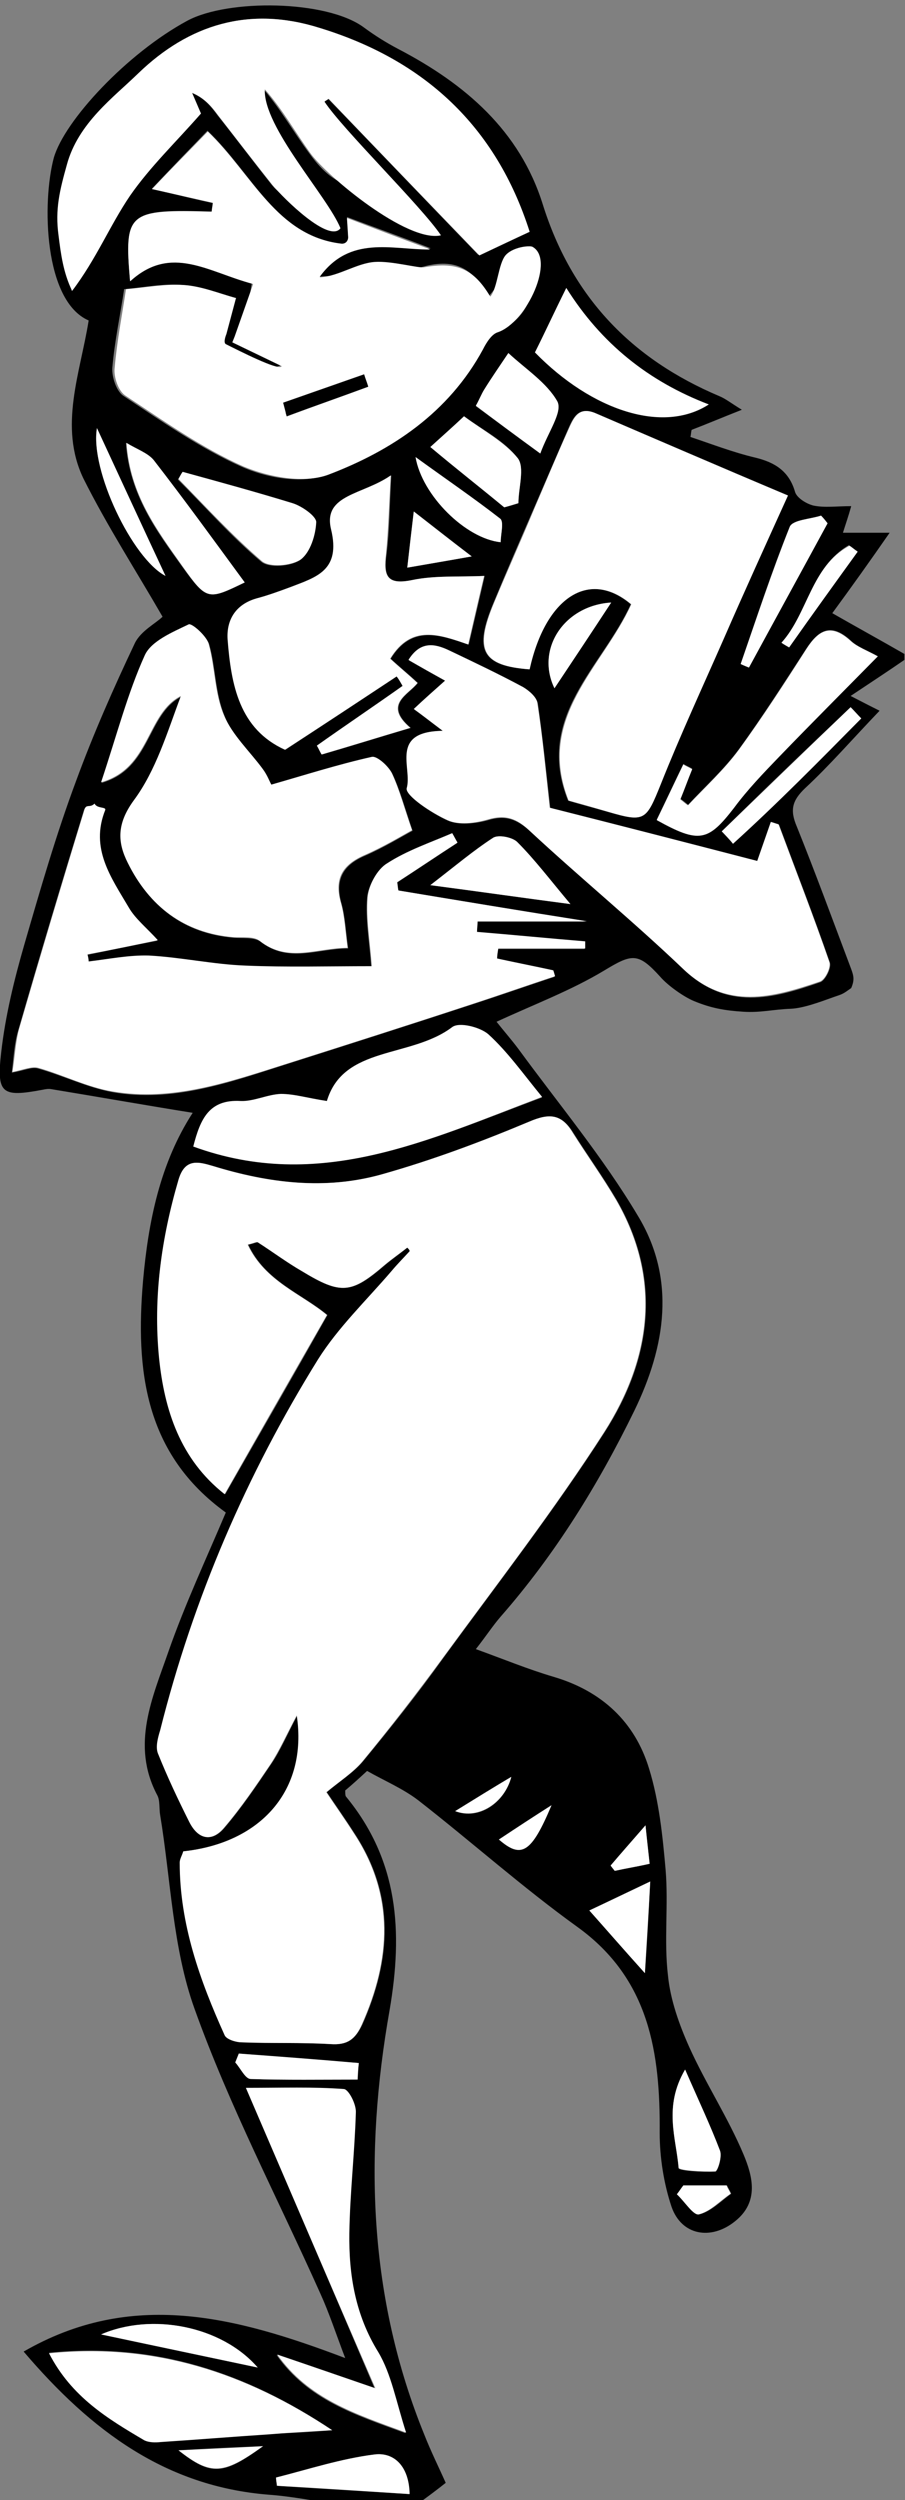 <?xml version="1.0" encoding="utf-8"?>
<!-- Generator: Adobe Illustrator 20.0.0, SVG Export Plug-In . SVG Version: 6.00 Build 0)  -->
<svg version="1.1" id="Capa_1" xmlns="http://www.w3.org/2000/svg" xmlns:xlink="http://www.w3.org/1999/xlink" x="0px" y="0px"
	 viewBox="0 0 153.1 422.8" style="enable-background:new 0 0 153.1 422.8;" xml:space="preserve">
<rect x="0" y="0" width="153.1" height="422.8" fill="#808080" stroke="none"/>
<style type="text/css">
	.st0{fill:#FFFFFF;}
</style>
<g>
	<path d="M58.1,423.7c-4.2-0.6-8.5-1.5-12.7-1.8c-17.3-1.4-29.9-10.7-41.4-24.2c18.2-10.5,35.7-6,54.4,1.1
		c-1.6-4.2-2.7-7.6-4.2-10.9c-7.2-16.1-15.4-31.7-21.3-48.2c-3.7-10.3-4-21.8-5.8-32.7c-0.2-1.1,0-2.5-0.5-3.4
		c-4.5-8.5-0.8-16.5,1.9-24.3c2.8-8,6.4-15.7,9.7-23.5c-13.7-9.9-15.3-24-14-39.2c0.9-10.1,2.9-19.9,8.4-28.4
		c-8.1-1.3-16-2.7-23.9-4c-0.5-0.1-1,0-1.5,0.1c-6.9,1.3-7.8,0.7-7-6.3c0.7-6.2,2.2-12.3,3.9-18.2c2.7-9.3,5.4-18.7,8.8-27.8
		c2.9-7.9,6.3-15.6,9.9-23.2c1-2.1,3.6-3.4,4.7-4.5c-4.5-7.8-9.4-15.4-13.4-23.4C9.9,72.1,13.6,63,15,54.2c-7.6-3.3-7.9-20-5.9-27.5
		C10.9,20.4,21.5,9,31.7,3.5C38.6-0.2,55.2,0,61.5,4.6c1.9,1.4,3.8,2.6,5.9,3.7c11.3,5.9,20.5,13.8,24.4,26.2
		c4.9,15.7,15,26.2,29.9,32.5c1,0.4,2,1.2,3.8,2.3c-3.3,1.3-5.9,2.4-8.5,3.4c-0.1,0.4-0.1,0.8-0.2,1.2c3.6,1.2,7.2,2.6,11,3.5
		c3.3,0.8,5.7,2.3,6.7,5.8c0.3,1,1.9,2,3.1,2.3c1.9,0.4,3.9,0.1,6.4,0.1c-0.5,1.8-0.9,2.9-1.4,4.5c2.5,0,4.8,0,7.9,0
		c-3.4,4.9-6.4,9.1-9.7,13.6c4.2,2.4,8.2,4.6,12.2,6.9c0,0.3,0,0.7,0,1c-2.6,1.8-5.2,3.5-9.1,6.1c2.5,1.3,3.9,2,4.9,2.5
		c-4.6,4.8-8.4,9.2-12.6,13.1c-2.2,2.1-2.6,3.7-1.4,6.5c3.1,7.7,6,15.6,9.2,24.1c0.4,1.1,0.6,1.8,0,3.2c-1.4,1-1.4,1-2.9,1.5
		c-2.5,0.9-5.2,1.9-7.3,2c-3,0.1-5.1,0.7-8.1,0.5c-3.1-0.2-5.4-0.6-8.3-1.8c-1.7-0.7-4.4-2.6-5.7-4.1c-3.8-4.2-4.8-3.9-9.6-1
		c-5.5,3.3-11.6,5.6-18.1,8.6c1.1,1.4,2.5,3,3.7,4.6c6.8,9.3,14.3,18.3,20.2,28.2c6.5,10.7,4.7,22.1-0.6,33
		c-6.1,12.5-13.4,24.3-22.6,34.8c-1.3,1.5-2.4,3.2-4.2,5.5c4.7,1.7,8.8,3.4,13.2,4.7c8.1,2.4,13.7,7.6,16.1,15.5
		c1.7,5.5,2.3,11.4,2.8,17.1c0.5,6-0.3,12,0.4,17.9c0.4,4.1,1.9,8.3,3.6,12.1c2.8,6.2,6.6,12,9.2,18.2c1.5,3.6,2.7,8-1.5,11.3
		c-4,3.2-9,2.4-10.7-2.5c-1.3-3.9-2-8.3-2-12.5c0.1-13.5-1.7-26-13.9-34.8c-9.3-6.7-17.8-14.3-26.9-21.4c-2.6-2-5.7-3.3-8.7-5
		c-1.3,1.2-2.5,2.3-3.7,3.3c0,0.4,0,0.8,0.1,1c8.9,10.8,9.7,22.8,7.4,36.2c-4.3,24.3-3.6,48.5,5.9,71.8c1.1,2.8,2.4,5.4,3.6,8.1
		c-1.5,1.2-3,2.3-4.5,3.4C66.8,423.7,62.4,423.7,58.1,423.7z M68.9,211c0.2,0.2,0.4,0.4,0.5,0.6c-1,1.1-2.1,2.2-3.1,3.4
		c-4.2,4.9-9,9.4-12.4,14.9c-12,19.5-21.1,40.4-26.7,62.7c-0.3,1.3-0.8,2.8-0.4,3.9c1.6,3.9,3.5,7.7,5.3,11.6c1.5,3,3.8,3.5,5.9,1
		c2.9-3.4,5.4-7.1,7.9-10.8c1.5-2.2,2.6-4.8,4.4-8.2c2,12.7-6.1,21.6-19.2,23c-0.2,0.6-0.7,1.2-0.6,1.9c0,10.4,3.4,19.9,7.6,29.2
		c0.3,0.7,1.9,1.2,2.9,1.2c5,0.2,10,0,15,0.3c2.8,0.2,4.1-0.8,5.3-3.3c4.9-11,5.6-21.8-1.3-32.3c-1.6-2.5-3.3-4.9-4.7-7
		c2.2-1.9,4.5-3.3,6.1-5.2c4.7-5.7,9.3-11.5,13.6-17.5c9.2-12.6,18.8-25,27.3-38.2c7.9-12.3,9.8-25.8,2-39.3
		c-2.3-3.9-4.9-7.5-7.3-11.3c-1.9-3.1-3.9-3.4-7.4-1.9c-8.1,3.5-16.4,6.5-24.9,8.9c-9.5,2.7-19.1,1.5-28.6-1.4
		c-2.4-0.7-4.7-1.4-5.8,2.3c-3,9.9-4.4,19.9-3.3,30.1c0.9,8.9,3.5,17.2,11.1,23.1c5.9-10.3,11.6-20.2,17.3-30.3
		c-4.3-3.6-10.5-5.7-13.4-11.9c1.1-0.2,1.5-0.5,1.7-0.4c2.5,1.6,4.9,3.3,7.5,4.9c6.6,4,8.3,3.8,14-1.1C66.4,212.9,67.7,212,68.9,211
		z M36.7,34.5c-0.1,0.4-0.2,0.9-0.3,1.3C21.6,35.3,21,35.8,22,47.6c6.9-6.4,13.2-1.6,20.6,0.2c-0.5,3.4-1.1,6.8-1.7,10.6
		c1.8,0.9,3.7,1.9,6.6,3.4c-5.6,2-8.1-1.2-10.3-2.7c1-3.4,1.7-6,2.5-8.7c-2.9-0.8-5.9-2-8.9-2.2c-3.1-0.3-6.3,0.4-9.8,0.7
		c-0.6,4.1-1.6,8.7-2,13.3c-0.1,1.6,0.7,3.9,1.8,4.7c6.5,4.3,12.9,8.8,20,12c4.2,1.9,10.2,3,14.3,1.4C65.9,76.2,75.6,69.8,81.4,59
		c0.6-1.1,1.5-2.5,2.5-2.9c5.1-1.7,7.8-7.2,5.8-14.5c-2.6,3.1-4.7,5.6-7,8.5c-2.7-4.6-5.6-6.5-11.1-5c-5.5,1.6-11.5,1.2-17.7,1.7
		c5.2-7.3,12.5-4.7,19-4.8c-4.7-1.8-9.4-3.5-14.2-5.3c0.1,1.3,0.2,2.9,0.3,5.2c-12.2-1.6-16.1-12.4-23.9-19.8c-3,3.1-6,6.2-9.4,9.8
		C30.1,33,33.4,33.8,36.7,34.5z M67.4,150.6c-0.1-0.4-0.2-0.9-0.3-1.3c3.4-2.2,6.8-4.5,10.2-6.7c-0.3-0.5-0.6-1.1-0.9-1.6
		c-3.7,1.7-7.7,2.9-11,5.1c-1.7,1.1-3.1,3.7-3.3,5.7c-0.3,3.7,0.4,7.5,0.7,11.7c-7.4,0-14.4,0.2-21.4-0.1
		c-5.5-0.2-10.9-1.4-16.3-1.7c-3.4-0.2-6.8,0.6-10.2,1c-0.1-0.4-0.2-0.8-0.2-1.2c3.9-0.8,7.7-1.6,11.9-2.4c-1.9-2.1-3.8-3.6-4.9-5.5
		c-3-5-6.6-10-4-16.5c0.2-0.6-1.4-0.3-1.8-1.1c-0.8,0.8-1.4,0.1-1.7,1c-3.8,12.4-7.5,24.7-11.1,37.2c-0.7,2.3-0.8,4.7-1.1,7.2
		c2-0.3,3.3-1,4.4-0.7c4.3,1.2,8.3,3.2,12.6,4c10.1,1.8,19.7-1.6,29.1-4.6c10.7-3.4,21.3-6.8,32-10.3c4.6-1.5,9.2-3.1,13.7-4.6
		c-0.1-0.3-0.2-0.6-0.3-1c-3.2-0.7-6.3-1.3-9.5-2c0.1-0.6,0.2-1.2,0.2-1.7c4.9,0,9.8,0,14.7,0c0-0.4,0-0.8,0-1.2
		c-6.1-0.5-12.2-1.1-18.3-1.6c0-0.6,0.1-1.2,0.1-1.8c5.8,0,11.6,0,18.5,0C87.9,154,77.7,152.3,67.4,150.6z M133.3,83.8
		c-11.8-5-22.2-9.5-32.6-13.9c-3-1.3-3.8,0.9-4.7,2.9c-1.9,4.4-3.8,8.8-5.7,13.2c-2.3,5.3-4.6,10.6-6.8,15.9c-3.4,8.1-2,10.7,6,11.3
		c2.7-12.2,10.1-17,17.2-11c-4.8,10.6-16.3,19-10.6,33.2c1.9,0.6,4.3,1.2,6.7,1.9c6.2,1.8,6.4,1.5,8.9-4.7
		c3.3-8.3,7.1-16.5,10.7-24.7C125.9,100.1,129.4,92.3,133.3,83.8z M45.9,132.7c-0.3-0.6-0.7-1.7-1.4-2.6c-2.2-3-5.2-5.6-6.5-9
		c-1.6-3.8-1.5-8.2-2.6-12.1c-0.4-1.4-2.9-3.6-3.4-3.3c-2.7,1.3-6.3,2.8-7.4,5.2c-2.9,6.4-4.7,13.3-7.4,21.5
		c8.4-2.4,7.6-11.6,13.5-14.6c-2.3,6.1-4.2,12.6-8,17.7c-2.9,3.9-2.7,7.1-1,10.5c3.6,7.3,9.4,11.9,17.9,12.6
		c1.5,0.1,3.3-0.1,4.4,0.6c4.8,3.8,9.7,1.2,14.9,1.2c-0.4-2.9-0.5-5.3-1.1-7.5c-1.2-4.1,0.2-6.6,4-8.2c3.2-1.4,6.3-3.3,8-4.2
		c-1.3-3.8-2.1-6.8-3.4-9.6c-0.6-1.3-2.5-3-3.4-2.8C57.2,129.3,51.5,131.1,45.9,132.7z M89.6,39.2C83.9,21.3,71.7,10.1,54,4.7
		C42.2,1,32,4.1,23.4,12.4c-4.2,4-8.8,7.8-8.2,15.2c0.4,4.2-2.2,8.6-3,13c-0.5,2.8-0.1,5.8-0.1,8.6c4.1-5.4,6.4-11.2,9.8-16.1
		c3.4-4.9,7.8-9.1,12-13.9c-0.3-0.7-0.9-2.1-1.5-3.5c2.1,0.8,3.3,2.3,4.4,3.8c3.1,3.9,6.1,7.9,9.2,11.8c1.9,2.3,3.8,2.3,5.7-0.3
		c-2.2-5.4-7.4-9.5-7.1-15.9c2.9,3.4,5.1,7.3,7.7,10.8c2.8,3.9,6.2,6.8,11.9,5.5c-3.3-4.9-6.4-9.6-9.5-14.3c0.2-0.2,0.5-0.3,0.7-0.5
		c8.6,8.9,17.2,17.9,25.5,26.5C84.5,41.6,87,40.4,89.6,39.2z M74.9,123.6c-9.1,0.2-5.1,6.4-6,9.8c-0.3,1.2,4.2,4.2,6.9,5.4
		c1.9,0.8,4.7,0.5,6.8-0.1c3-0.9,4.9-0.1,7.1,1.9c8.5,7.9,17.5,15.2,25.9,23.3c7.4,7.1,15.2,5,23.2,2.2c0.8-0.3,1.9-2.4,1.6-3.3
		c-2.7-7.8-5.7-15.5-8.6-23.3c-0.4-0.1-0.9-0.3-1.3-0.4c-0.7,2-1.4,4-2.3,6.6c-11.3-2.9-23.3-6-35.1-9c-0.7-6.3-1.3-12-2.1-17.7
		c-0.2-1-1.4-2.1-2.4-2.7c-4.1-2.2-8.3-4.2-12.5-6.2c-2.5-1.2-4.9-1.6-6.9,1.6c2.2,1.2,4.1,2.3,6.2,3.5c-1.9,1.7-3.5,3.2-5.3,4.8
		C71.5,121,72.5,121.7,74.9,123.6z M67.1,114.4c0.4,0.5,0.7,1,1.1,1.6c-4.8,3.4-9.7,6.7-14.5,10.1c0.3,0.5,0.5,1,0.8,1.5
		c4.8-1.4,9.6-2.9,15-4.5c-4.7-4-0.3-5.6,1.2-7.6c-1.6-1.5-3.1-2.7-4.6-4.1c3.6-5.8,8.3-4,13.2-2.4c0.9-3.8,1.7-7.3,2.7-11.6
		c-4.4,0.2-8.4-0.1-12.2,0.7c-4.4,0.9-4.9-0.8-4.4-4.4c0.5-4,0.5-8,0.8-13.3c-4.7,3.3-11.5,3.2-10.1,9.1c1.7,7-2.4,8.1-6.9,9.8
		c-1.9,0.7-3.7,1.4-5.7,1.9c-3.6,1-5.2,3.6-4.9,6.9c0.5,7.7,1.9,15.2,9.7,18.7C54.7,122.6,60.9,118.5,67.1,114.4z M32.7,193.9
		c21.3,7.7,39.7-1.1,59-8.3c-3.3-3.9-5.9-7.6-9.1-10.6c-1.4-1.2-4.9-2.1-6.1-1.2c-7,5.2-18.4,3.1-21.2,12.5
		c-3.2-0.5-5.5-1.3-7.8-1.2c-2.3,0-4.6,1.3-6.8,1.2C35.4,185.9,33.9,189.2,32.7,193.9z M41.6,353.1c7.7,17.9,14.6,34,21.8,50.9
		c-6.1-2.1-11.3-3.9-16.6-5.7c5.3,7.5,13,10,21.8,13.2c-1.8-5.3-2.5-9.9-4.7-13.6c-3.9-6.3-5-13-4.9-20.1c0.1-6.8,0.9-13.6,1.1-20.4
		c0-1.4-1.2-3.9-2-4C53,353,47.8,353.1,41.6,353.1z M56.2,411c-14.6-9.8-30.1-14.9-47.9-13.1c3.8,7.5,10,11.1,16.1,14.7
		c0.7,0.4,1.8,0.4,2.8,0.3c6.1-0.4,12.2-0.8,18.3-1.3C49,411.5,52.6,411.3,56.2,411z M148.5,111c-1.8-1-3.5-1.6-4.6-2.7
		c-3.3-3-5.4-1.8-7.5,1.4c-3.7,5.7-7.4,11.5-11.4,17c-2.5,3.4-5.7,6.3-8.6,9.4c-0.4-0.3-0.8-0.7-1.3-1c0.7-1.7,1.3-3.4,2-5.1
		c-0.5-0.3-1-0.5-1.5-0.8c-1.5,3.1-3,6.3-4.5,9.4c7.2,4,8.8,3.6,13.1-2.1c2.3-3,5-5.8,7.6-8.6C137.2,122.4,142.7,116.8,148.5,111z
		 M95.8,48.7c-1.9,4.1-3.6,7.5-5.3,10.9c9.6,9.9,21.7,13.7,29.4,8.8C109.7,64.5,101.7,58.1,95.8,48.7z M30.9,79.8
		c-0.3,0.4-0.5,0.8-0.8,1.3c4.7,4.7,9.1,9.7,14.1,13.9c1.3,1.1,5,0.8,6.6-0.3c1.6-1.2,2.5-4.1,2.6-6.3c0-1.1-2.4-2.7-4-3.2
		C43.3,83.2,37.1,81.6,30.9,79.8z M41.4,98.5c-5.2-7-10.2-13.9-15.5-20.7c-0.9-1.2-2.7-1.8-4.6-2.9c0.6,8.8,5.2,14.9,9.5,20.9
		C35,101.6,35.2,101.5,41.4,98.5z M91.4,76.7c1.3-3.6,3.8-7,2.9-8.7c-1.8-3.3-5.4-5.5-8.3-8.2c-1.4,2.1-2.8,4.1-4.1,6.2
		c-0.5,0.8-0.9,1.6-1.4,2.7C83.9,71.2,87.1,73.5,91.4,76.7z M96.5,152.9c-3.6-4.3-6.1-7.6-9-10.5c-0.8-0.8-3.2-1.3-4.1-0.7
		c-3.3,2.1-6.2,4.6-10.6,8C81.2,150.8,88.1,151.8,96.5,152.9z M85.3,85.8c0.8-0.2,1.6-0.4,2.4-0.7c0-2.6,1.1-6-0.1-7.6
		c-2.2-2.9-5.8-4.7-9.1-7.1c-1.8,1.7-3.5,3.2-5.7,5.2C77.3,79.2,81.3,82.5,85.3,85.8z M125.3,112.3c0.5,0.2,0.9,0.4,1.4,0.6
		c4.4-8.1,8.9-16.3,13.3-24.4c-0.4-0.4-0.8-0.9-1.1-1.3c-1.8,0.6-4.8,0.7-5.3,1.9C130.5,96.7,128,104.5,125.3,112.3z M46.7,419
		c0,0.5,0.1,0.9,0.1,1.4c7.4,0.5,14.7,0.9,22.4,1.4c-0.1-4.8-2.6-7.1-5.9-6.7C57.7,415.8,52.2,417.7,46.7,419z M115.9,350
		c-3.7,6.4-1.5,11.6-1.1,16.7c0,0.4,4,0.7,6.2,0.6c0.4,0,1.2-2.5,0.8-3.5C120.2,359.5,118.3,355.5,115.9,350z M122.1,140.6
		c0.6,0.7,1.3,1.4,1.9,2.1c7.5-6.8,14.5-14,21.7-21.2c-0.6-0.6-1.2-1.3-1.8-1.9C136.6,126.5,129.3,133.5,122.1,140.6z M110,318.2
		c-4,1.9-6.9,3.3-10.3,4.9c3.2,3.6,5.8,6.6,9.4,10.6C109.5,328.1,109.7,324.1,110,318.2z M17.1,394.8c8.4,1.8,17.5,3.7,26.5,5.6
		C37.5,393.3,25.6,391.1,17.1,394.8z M70.3,77.3c1.1,6.5,8.5,13.8,14.4,14.4c0-1.4,0.6-3.4-0.1-4C80.1,84.2,75.4,81,70.3,77.3z
		 M103.4,101.9c-8,0.5-12.8,7.9-9.6,14.5C97,111.6,99.9,107.1,103.4,101.9z M60.5,351.7c0.1-0.9,0.1-1.9,0.2-2.8
		c-6.8-0.5-13.5-1-20.3-1.6c-0.2,0.5-0.4,1-0.6,1.5c0.9,1,1.7,2.7,2.6,2.8C48.4,351.8,54.4,351.7,60.5,351.7z M16.4,72.4
		c-1.2,7.1,6.1,22.1,11.6,25C24.3,89.5,20.3,80.8,16.4,72.4z M68.9,96c4-0.7,7-1.2,10.9-1.9C76,91.2,73.3,89,70,86.5
		C69.6,89.9,69.3,92.4,68.9,96z M132.2,108.7c0.4,0.2,0.8,0.5,1.2,0.7c3.9-5.4,7.8-10.8,11.6-16.2c-0.5-0.3-0.9-0.7-1.4-1
		C137.2,95.9,136.7,103.8,132.2,108.7z M30.2,414.4c5.5,4.4,7.6,4.2,14.3-0.7C39.2,413.9,34.7,414.1,30.2,414.4z M115.6,369.6
		c-0.3,0.5-0.6,1-1,1.5c1.2,1.2,2.7,3.6,3.7,3.4c2-0.5,3.6-2.2,5.4-3.5c-0.2-0.5-0.5-0.9-0.7-1.4C120.4,369.6,118,369.6,115.6,369.6
		z M93.3,305.3c-2.9,1.9-5.8,3.8-8.9,5.8C88.2,314.4,89.9,313.4,93.3,305.3z M103.3,315.5c0.2,0.3,0.4,0.6,0.7,0.9
		c1.8-0.4,3.7-0.7,5.9-1.2c-0.2-1.9-0.4-3.5-0.7-6.5C106.6,311.7,105,313.6,103.3,315.5z M77,306.3c4,1.6,8.4-1.4,9.5-5.8
		C83.3,302.4,80.4,304.2,77,306.3z"/>
	<path class="st0" d="M68.9,211c-1.3,1-2.6,1.9-3.8,2.9c-5.7,4.9-7.4,5.1-14,1.1c-2.6-1.5-5-3.3-7.5-4.9c-0.2-0.1-0.6,0.1-1.7,0.4
		c2.9,6.2,9.1,8.3,13.4,11.9c-5.8,10.1-11.4,19.9-17.3,30.3c-7.5-5.9-10.2-14.2-11.1-23.1c-1-10.2,0.4-20.2,3.3-30.1
		c1.1-3.7,3.4-3,5.8-2.3c9.4,2.9,19,4.1,28.6,1.4c8.5-2.4,16.8-5.5,24.9-8.9c3.5-1.5,5.5-1.3,7.4,1.9c2.4,3.8,5,7.4,7.3,11.3
		c7.8,13.5,5.9,26.9-2,39.3c-8.4,13.1-18,25.5-27.3,38.2c-4.4,6-8.9,11.8-13.6,17.5c-1.6,1.9-3.9,3.4-6.1,5.2c1.4,2.1,3.1,4.5,4.7,7
		c6.9,10.5,6.2,21.3,1.3,32.3c-1.1,2.5-2.5,3.5-5.3,3.3c-5-0.3-10-0.1-15-0.3c-1,0-2.6-0.5-2.9-1.2c-4.2-9.3-7.6-18.8-7.6-29.2
		c0-0.6,0.4-1.2,0.6-1.9c13.1-1.4,21.1-10.3,19.2-23c-1.8,3.4-2.9,5.9-4.4,8.2c-2.5,3.7-5,7.4-7.9,10.8c-2.1,2.5-4.4,2-5.9-1
		c-1.9-3.8-3.7-7.6-5.3-11.6c-0.4-1.1,0-2.6,0.4-3.9c5.6-22.3,14.6-43.2,26.7-62.7c3.4-5.4,8.2-10,12.4-14.9c1-1.2,2.1-2.3,3.1-3.4
		C69.3,211.4,69.1,211.2,68.9,211z"/>
	<path class="st0" d="M36,34.3L25.8,32c-0.1,0-0.1-0.1,0-0.1c3.3-3.5,6.3-6.5,9.3-9.6c0,0,0.1,0,0.1,0c7.4,7.1,11.6,17.6,22.5,18.9
		c0.7,0.1,1.2-0.4,1.2-1.1l-0.2-3.1c0-0.1,0-0.1,0.1-0.1c4.7,1.8,9.2,3.5,13.8,5.2c0.1,0,0.1,0.1,0,0.1c-6.4,0-13.4-2.4-18.5,4.6
		c0,0,0,0.1,0.1,0.1c3.1-0.2,6.2-2.4,9.2-2.6c2.9-0.2,7.4,1.1,8.4,0.9c5.6-1,8.4,0.4,11.1,4.9c0,0,0.1,0.1,0.1,0
		c1.2-1.6,1.3-5.4,2.5-6.9c1-1.2,3.4-1.7,4.5-1.5c0,0,0,0,0,0c4,2-0.8,12.8-5.8,14.5c-1,0.3-1.9,1.7-2.5,2.9
		c-5.8,10.7-15.4,17.1-26.2,21.2c-4.1,1.5-10,0.4-14.3-1.4c-7-3.1-13.5-7.7-20-12c-1.2-0.8-2-3.2-1.8-4.7c0.4-4.6,1.3-9.2,1.9-13.2
		c0,0,0-0.1,0.1-0.1c3.5-0.3,6.6-0.9,9.7-0.7c3,0.2,5.9,1.4,8.8,2.2c0,0,0.1,0,0,0.1l-1.6,6c0,0-0.6,1.4-0.1,1.7
		c2.4,1.2,8.7,4.4,9.4,3.8c0,0,0.1-0.1,0-0.1l-8.3-4c0,0,0.4-1,0.4-1l3.1-8.8c0,0,0-0.1-0.1-0.1C35.2,46,29,41.3,22.1,47.5
		c0,0-0.1,0-0.1,0c-1-11.6-0.4-12.1,13.8-11.7C35.9,34.9,35.9,35.2,36,34.3z M48.3,69.8l0.2,0.6c0,0,0.1,0.1,0.1,0
		c4.5-1.7,9.1-3.3,13.6-5c0,0,0.1-0.1,0-0.1l0,0C53.3,68.2,57.3,66.9,48.3,69.8z"/>
	<path class="st0" d="M67.4,150.6c10.2,1.7,20.5,3.4,31.9,5.2c-6.8,0-12.7,0-18.5,0c0,0.6-0.1,1.2-0.1,1.8
		c6.1,0.5,12.2,1.1,18.3,1.6c0,0.4,0,0.8,0,1.2c-4.9,0-9.8,0-14.7,0c-0.1,0.6-0.2,1.2-0.2,1.7c3.2,0.7,6.3,1.3,9.5,2
		c0.1,0.3,0.2,0.6,0.3,1c-4.6,1.5-9.1,3.1-13.7,4.6c-10.6,3.5-21.3,6.9-32,10.3c-9.5,3-19,6.3-29.1,4.6c-4.3-0.7-8.4-2.8-12.6-4
		c-1.1-0.3-2.5,0.3-4.4,0.7c0.4-2.4,0.5-4.9,1.1-7.2c3.6-12.4,7.3-24.8,11.1-37.2c0.3-1,0.9-0.2,1.7-1c0.4,0.9,2,0.5,1.8,1.1
		c-2.6,6.5,1,11.4,4,16.5c1.1,1.9,3,3.4,4.9,5.5c-4.2,0.9-8.1,1.7-11.9,2.4c0.1,0.4,0.2,0.8,0.2,1.2c3.4-0.4,6.8-1.1,10.2-1
		c5.5,0.3,10.9,1.5,16.3,1.7c7,0.3,14,0.1,21.4,0.1c-0.3-4.2-1-8-0.7-11.7c0.2-2,1.6-4.7,3.3-5.7c3.4-2.2,7.3-3.5,11-5.1
		c0.3,0.5,0.6,1.1,0.9,1.6c-3.4,2.2-6.8,4.5-10.2,6.7C67.3,149.8,67.3,150.2,67.4,150.6z"/>
	<path class="st0" d="M133.3,83.8c-3.8,8.4-7.4,16.3-10.8,24.1c-3.6,8.2-7.4,16.4-10.7,24.7c-2.5,6.2-2.7,6.5-8.9,4.7
		c-2.4-0.7-4.8-1.4-6.7-1.9c-5.6-14.1,5.8-22.6,10.6-33.2c-7.1-6-14.5-1.2-17.2,11c-8-0.6-9.4-3.2-6-11.3c2.2-5.3,4.6-10.6,6.8-15.9
		c1.9-4.4,3.7-8.8,5.7-13.2c0.9-2,1.7-4.2,4.7-2.9C111,74.3,121.4,78.8,133.3,83.8z"/>
	<path class="st0" d="M45.9,132.7c5.6-1.6,11.2-3.4,17-4.7c0.9-0.2,2.8,1.6,3.4,2.8c1.3,2.8,2.1,5.9,3.4,9.6c-1.8,1-4.8,2.8-8,4.2
		c-3.9,1.7-5.2,4.1-4,8.2c0.6,2.2,0.7,4.5,1.1,7.5c-5.2,0-10.1,2.6-14.9-1.2c-1-0.8-2.9-0.5-4.4-0.6c-8.4-0.7-14.3-5.3-17.9-12.6
		c-1.7-3.4-1.9-6.5,1-10.5c3.8-5.1,5.7-11.6,8-17.7c-5.9,3-5.1,12.2-13.5,14.6c2.7-8.1,4.5-15.1,7.4-21.5c1.1-2.4,4.7-3.9,7.4-5.2
		c0.5-0.3,3,1.9,3.4,3.3c1.1,4,1,8.4,2.6,12.1c1.4,3.3,4.3,6,6.5,9C45.2,131.1,45.6,132.2,45.9,132.7z"/>
	<path class="st0" d="M89.6,39.2c-2.6,1.2-5.1,2.4-8.5,4c-8.3-8.6-16.9-17.5-25.5-26.5c-0.2,0.2-0.5,0.3-0.7,0.5
		c3.1,4.7,16.4,17.7,19.7,22.6c-5.7,1.3-19.3-10-22.1-13.9c-2.6-3.6-4.7-7.4-7.7-10.8c-0.3,6.4,10.6,18.1,12.8,23.5
		c-1.9,2.6-9.6-5-11.5-7.3c-3.1-3.9-6.1-7.8-9.2-11.8c-1.1-1.5-2.3-2.9-4.4-3.8c0.6,1.4,1.2,2.8,1.5,3.5c-4.2,4.8-8.6,9-12,13.9
		c-3.4,5-5.7,10.7-9.8,16.1c-1.5-3.1-1.9-6.2-2.3-9.4c-0.6-4.4,0.2-7.6,1.4-11.9c1.9-7.1,8-11.5,12.1-15.5C32,4.1,42.2,1,54,4.7
		C71.7,10.1,83.9,21.3,89.6,39.2z"/>
	<path class="st0" d="M74.9,123.6c-2.4-1.8-3.4-2.6-4.9-3.7c1.8-1.7,3.4-3.1,5.3-4.8c-2.2-1.2-4-2.2-6.2-3.5c2-3.2,4.4-2.8,6.9-1.6
		c4.2,2,8.4,4,12.5,6.2c1,0.6,2.3,1.7,2.4,2.7c0.9,5.7,1.4,11.4,2.1,17.7c11.9,3,23.9,6.1,35.1,9c0.9-2.6,1.6-4.6,2.3-6.6
		c0.4,0.1,0.9,0.3,1.3,0.4c2.9,7.8,5.9,15.5,8.6,23.3c0.3,0.9-0.7,3-1.6,3.3c-8,2.7-15.8,4.9-23.2-2.2c-8.4-8-17.4-15.4-25.9-23.3
		c-2.2-2.1-4.1-2.8-7.1-1.9c-2.1,0.6-4.9,1-6.8,0.1c-2.7-1.2-7.2-4.2-6.9-5.4C69.8,129.9,65.8,123.7,74.9,123.6z"/>
	<path class="st0" d="M67.1,114.4c-6.2,4.1-12.4,8.2-18.9,12.4c-7.7-3.5-9.1-10.9-9.7-18.7c-0.2-3.3,1.4-5.9,4.9-6.9
		c1.9-0.5,3.8-1.2,5.7-1.9c4.4-1.7,8.6-2.8,6.9-9.8c-1.4-5.9,5.4-5.8,10.1-9.1c-0.3,5.3-0.4,9.3-0.8,13.3c-0.4,3.6,0,5.3,4.4,4.4
		c3.8-0.8,7.8-0.5,12.2-0.7c-1,4.2-1.8,7.7-2.7,11.6c-4.9-1.7-9.6-3.5-13.2,2.4c1.5,1.4,3,2.6,4.6,4.1c-1.5,2-5.9,3.6-1.2,7.6
		c-5.4,1.6-10.2,3.1-15,4.5c-0.3-0.5-0.5-1-0.8-1.5c4.8-3.4,9.7-6.7,14.5-10.1C67.8,115.5,67.5,114.9,67.1,114.4z"/>
	<path class="st0" d="M32.7,193.9c1.2-4.7,2.7-8,8-7.7c2.2,0.1,4.5-1.1,6.8-1.2c2.3,0,4.5,0.7,7.8,1.2c2.8-9.4,14.2-7.2,21.2-12.5
		c1.2-0.9,4.7,0,6.1,1.2c3.3,3,5.9,6.7,9.1,10.6C72.4,192.8,54,201.7,32.7,193.9z"/>
	<path class="st0" d="M41.6,353.1c6.1,0,11.4-0.2,16.6,0.2c0.8,0.1,2.1,2.6,2,4c-0.2,6.8-1,13.6-1.1,20.4c-0.1,7,1,13.8,4.9,20.1
		c2.2,3.7,3,8.3,4.7,13.6c-8.7-3.2-16.5-5.7-21.8-13.2c5.3,1.8,10.5,3.6,16.6,5.7C56.2,387.1,49.3,371,41.6,353.1z"/>
	<path class="st0" d="M56.2,411c-3.6,0.2-7.1,0.4-10.7,0.7c-6.1,0.4-12.2,0.9-18.3,1.3c-0.9,0.1-2,0.1-2.8-0.3
		c-6.1-3.6-12.3-7.3-16.1-14.7C26.1,396.2,41.6,401.3,56.2,411z"/>
	<path class="st0" d="M148.5,111c-5.7,5.8-11.2,11.3-16.7,17c-2.7,2.8-5.3,5.5-7.6,8.6c-4.4,5.7-5.9,6.1-13.1,2.1
		c1.5-3.1,3-6.3,4.5-9.4c0.5,0.3,1,0.5,1.5,0.8c-0.7,1.7-1.3,3.4-2,5.1c0.4,0.3,0.8,0.7,1.3,1c2.9-3.1,6.1-6,8.6-9.4
		c4-5.5,7.7-11.2,11.4-17c2.1-3.3,4.2-4.4,7.5-1.4C145,109.4,146.7,110,148.5,111z"/>
	<path class="st0" d="M95.8,48.7c5.9,9.4,13.9,15.8,24.1,19.7c-7.7,5-19.7,1.1-29.4-8.8C92.2,56.2,93.8,52.7,95.8,48.7z"/>
	<path class="st0" d="M30.9,79.8c6.2,1.7,12.4,3.4,18.6,5.3c1.6,0.5,4,2.2,4,3.2c-0.1,2.2-1,5.1-2.6,6.3c-1.6,1.1-5.3,1.4-6.6,0.3
		c-5-4.3-9.5-9.2-14.1-13.9C30.4,80.7,30.6,80.2,30.9,79.8z"/>
	<path class="st0" d="M41.4,98.5c-6.2,3-6.4,3.1-10.5-2.7c-4.3-6.1-8.9-12.1-9.5-20.9c1.8,1.1,3.6,1.7,4.6,2.9
		C31.2,84.5,36.2,91.4,41.4,98.5z"/>
	<path class="st0" d="M91.4,76.7c-4.4-3.2-7.5-5.5-10.9-8.1c0.6-1,0.9-1.9,1.4-2.7c1.3-2.1,2.7-4.1,4.1-6.2c2.9,2.7,6.5,5,8.3,8.2
		C95.2,69.7,92.7,73.1,91.4,76.7z"/>
	<path class="st0" d="M96.5,152.9c-8.4-1.1-15.3-2.1-23.7-3.2c4.4-3.4,7.4-5.9,10.6-8c0.9-0.6,3.3-0.1,4.1,0.7
		C90.4,145.3,92.9,148.6,96.5,152.9z"/>
	<path class="st0" d="M85.3,85.8c-4-3.3-8.1-6.5-12.5-10.2c2.2-2,3.9-3.5,5.7-5.2c3.2,2.4,6.8,4.3,9.1,7.1c1.2,1.6,0.1,5,0.1,7.6
		C86.9,85.3,86.1,85.6,85.3,85.8z"/>
	<path class="st0" d="M125.3,112.3c2.7-7.8,5.3-15.6,8.3-23.2c0.5-1.2,3.5-1.3,5.3-1.9c0.4,0.4,0.8,0.9,1.1,1.3
		c-4.4,8.1-8.9,16.3-13.3,24.4C126.2,112.7,125.7,112.5,125.3,112.3z"/>
	<path class="st0" d="M46.7,419c5.5-1.4,11-3.2,16.7-3.9c3.2-0.4,5.8,1.9,5.9,6.7c-7.7-0.5-15.1-1-22.4-1.4
		C46.8,419.9,46.7,419.5,46.7,419z"/>
	<path class="st0" d="M115.9,350c2.4,5.5,4.3,9.5,5.9,13.7c0.4,1-0.4,3.5-0.8,3.5c-2.1,0.1-6.1-0.1-6.2-0.6
		C114.4,361.6,112.2,356.3,115.9,350z"/>
	<path class="st0" d="M122.1,140.6c7.3-7,14.5-14,21.8-21c0.6,0.6,1.2,1.3,1.8,1.9c-7.1,7.2-14.2,14.4-21.7,21.2
		C123.4,141.9,122.7,141.2,122.1,140.6z"/>
	<path class="st0" d="M110,318.2c-0.3,5.9-0.6,9.9-0.9,15.5c-3.6-4-6.2-7-9.4-10.6C103.1,321.5,106,320.1,110,318.2z"/>
	<path class="st0" d="M17.1,394.8c8.5-3.7,20.3-1.5,26.5,5.6C34.6,398.5,25.6,396.6,17.1,394.8z"/>
	<path class="st0" d="M70.3,77.3c5.1,3.7,9.8,6.9,14.3,10.4c0.7,0.5,0.1,2.6,0.1,4C78.8,91.1,71.4,83.8,70.3,77.3z"/>
	<path class="st0" d="M103.4,101.9c-3.4,5.2-6.4,9.7-9.6,14.5C90.6,109.8,95.4,102.4,103.4,101.9z"/>
	<path class="st0" d="M60.5,351.7c-6.1,0-12.1,0.1-18.1-0.1c-0.9,0-1.7-1.8-2.6-2.8c0.2-0.5,0.4-1,0.6-1.5c6.8,0.5,13.5,1,20.3,1.6
		C60.6,349.8,60.5,350.7,60.5,351.7z"/>
	<path class="st0" d="M16.4,72.4c3.9,8.4,7.9,17.1,11.6,25C22.4,94.5,15.2,79.5,16.4,72.4z"/>
	<path class="st0" d="M68.9,96c0.4-3.6,0.7-6.1,1.1-9.5c3.3,2.6,6,4.7,9.8,7.6C75.9,94.8,72.9,95.3,68.9,96z"/>
	<path class="st0" d="M132.2,108.7c4.5-5,5-12.9,11.5-16.4c0.5,0.3,0.9,0.7,1.4,1c-3.9,5.4-7.8,10.8-11.6,16.2
		C133,109.2,132.6,109,132.2,108.7z"/>
	<path class="st0" d="M30.2,414.4c4.5-0.2,9-0.4,14.3-0.7C37.8,418.5,35.7,418.7,30.2,414.4z"/>
	<path class="st0" d="M115.6,369.6c2.4,0,4.9,0,7.3,0c0.2,0.5,0.5,0.9,0.7,1.4c-1.8,1.2-3.4,3-5.4,3.5c-0.9,0.2-2.4-2.2-3.7-3.4
		C114.9,370.6,115.2,370.1,115.6,369.6z"/>
	<path class="st0" d="M93.3,305.3c-3.4,8.1-5.1,9.1-8.9,5.8C87.4,309.1,90.3,307.2,93.3,305.3z"/>
	<path class="st0" d="M103.3,315.5c1.6-1.9,3.2-3.7,5.9-6.8c0.3,3,0.5,4.6,0.7,6.5c-2.2,0.5-4.1,0.8-5.9,1.2
		C103.8,316.1,103.5,315.8,103.3,315.5z"/>
	<path class="st0" d="M77,306.3c3.4-2.1,6.3-3.9,9.5-5.8C85.4,304.8,81,307.8,77,306.3z"/>
	<path d="M47.9,68.1c4.6-1.6,9.1-3.2,13.7-4.8c0.2,0.7,0.5,1.4,0.7,2.1c-4.6,1.7-9.2,3.3-13.8,5C48.3,69.6,48.1,68.9,47.9,68.1z"/>
</g>
<path d="M57.8,41.8"/>
</svg>
